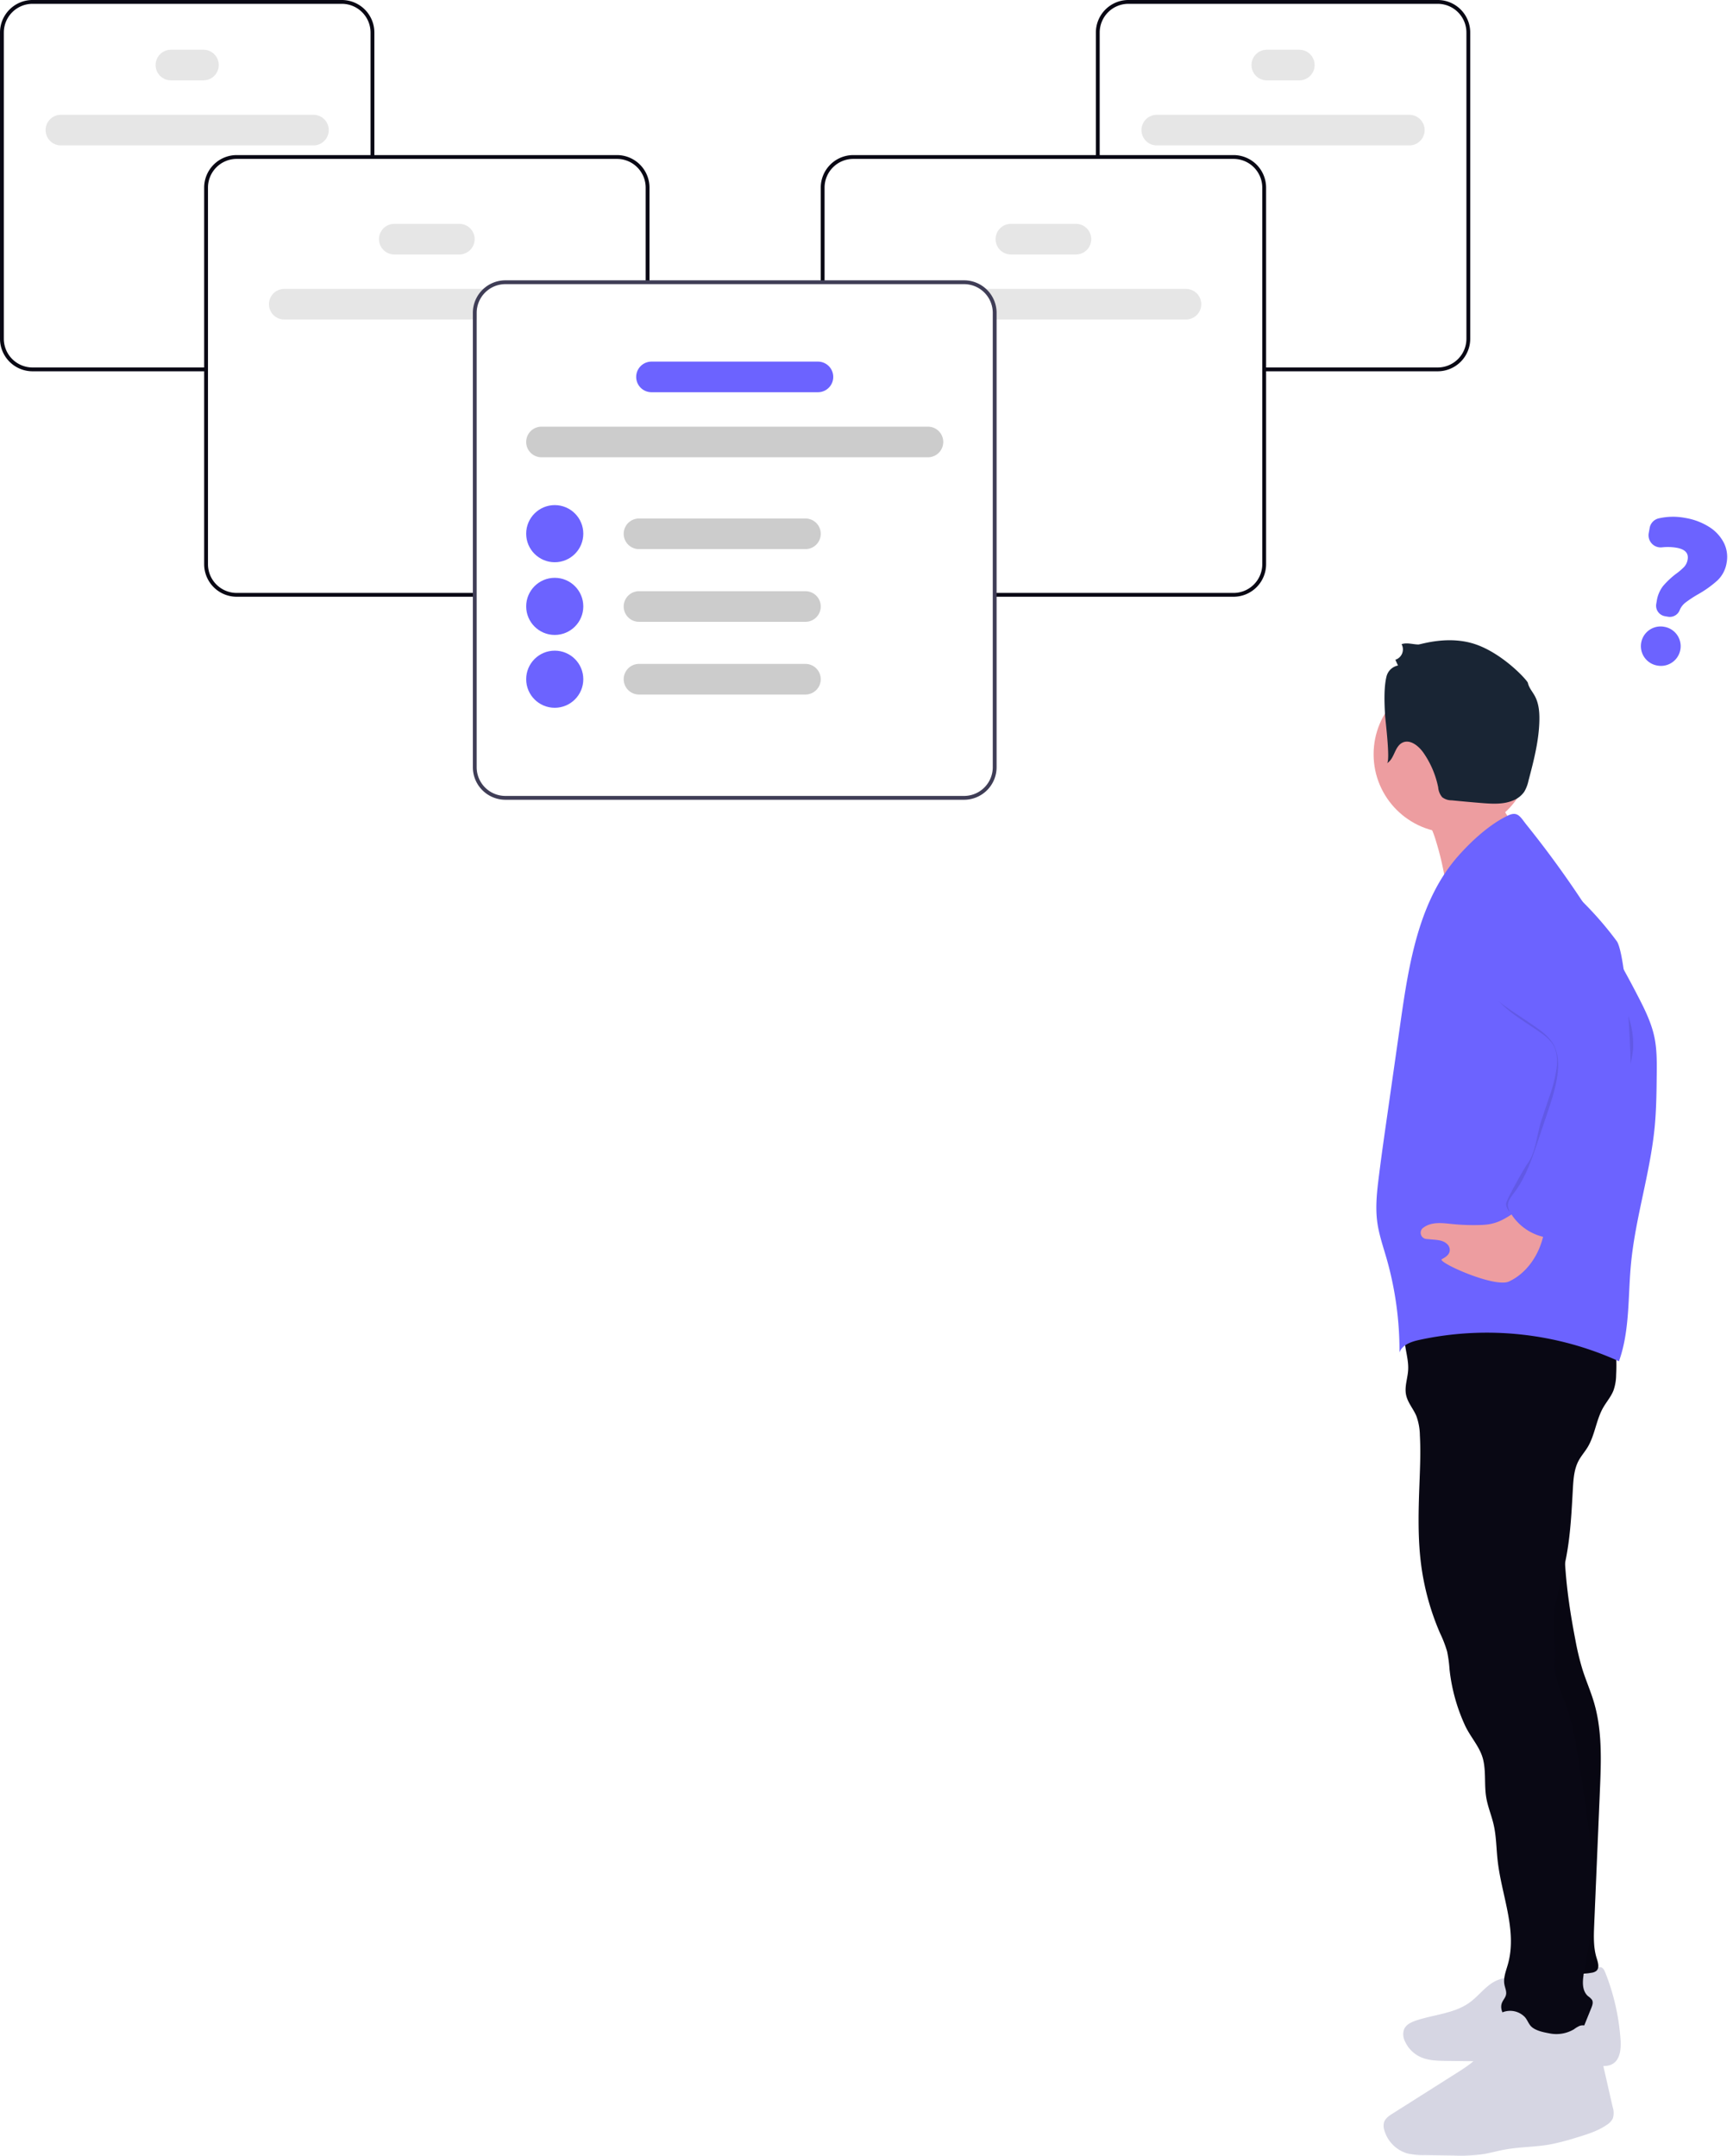 <?xml version="1.0" encoding="utf-8"?>
<svg xmlns="http://www.w3.org/2000/svg" xmlns:xlink="http://www.w3.org/1999/xlink" width="643.181" height="800" viewBox="0 0 643.181 800" role="img">
  <g transform="translate(-396.517 -153.476)">
    <g transform="translate(906.312 391.075)">
      <path d="M619.77,198.741a106.032,106.032,0,0,1,3.228,13.5c.581,3.422.92,7.223-1.041,10.08,7.473-11.242,15.277-22.822,26.631-30.078a24.315,24.315,0,0,1-6.335-18.755c.065-.678-9.321,2.865-10.039,3.268-3.293,1.832-6.311,4.108-9.523,6.069-1.662,1.009-8.587,3.4-8.651,4.842,0,.928,2.752,3.769,3.268,4.745A36.859,36.859,0,0,1,619.77,198.741Z" transform="translate(-596.592 -124.117)" fill="#ed9da0"/>
      <path d="M652.955,728.7a12.509,12.509,0,0,0-12.783-.968c-3.656,1.888-6.117,5.464-9.442,7.885-5.714,4.148-13.259,4.479-19.949,6.723-1.775.6-3.664,1.485-4.414,3.228a5.73,5.73,0,0,0,.331,4.5,11.637,11.637,0,0,0,5.536,5.706c3,1.437,6.456,1.5,9.781,1.541l28.891.339a236.649,236.649,0,0,1,26.632,1.315c2.058.258,4.285.541,6.1-.468,2.954-1.614,3.293-5.7,3.067-9.063a83.178,83.178,0,0,0-5.649-24.856c-.347-.88-.807-1.88-1.784-2.042a2.906,2.906,0,0,0-1.921.613c-8.151,4.842-18.473,7.578-27.14,3.7" transform="translate(-595.051 -230.09)" fill="#d6d6e3"/>
      <path d="M678,501.331c-3.228,18.747-1.122,38.011,2.51,56.677a98.806,98.806,0,0,0,2.639,11.008c1.3,4.116,3.051,8.07,4.269,12.21,3.1,10.491,2.663,21.709,2.2,32.66L687.5,663.719c-.178,4.18-.339,8.457.92,12.444.508,1.614,1.13,3.632-.153,4.721a3.6,3.6,0,0,1-1.7.654A26.357,26.357,0,0,1,669.619,679l-.573-50.342c-.178-15.519-.363-31.1-2.752-46.428-1.9-12.186-5.189-24.211-5.407-36.542-.226-12.912,2.938-25.655,6.166-38.172.694-2.679,3.228-4.64,5.31-6.456a6.529,6.529,0,0,1,2.582-1.566C675.914,499.225,677.4,500.516,678,501.331Z" transform="translate(-605.631 -187.039)" fill="#090814"/>
      <path d="M678,501.331c-3.228,18.747-1.122,38.011,2.51,56.677a98.806,98.806,0,0,0,2.639,11.008c1.3,4.116,3.051,8.07,4.269,12.21,3.1,10.491,2.663,21.709,2.2,32.66L687.5,663.719c-.178,4.18-.339,8.457.92,12.444.508,1.614,1.13,3.632-.153,4.721a3.6,3.6,0,0,1-1.7.654A26.357,26.357,0,0,1,669.619,679l-.573-50.342c-.178-15.519-.363-31.1-2.752-46.428-1.9-12.186-5.189-24.211-5.407-36.542-.226-12.912,2.938-25.655,6.166-38.172.694-2.679,3.228-4.64,5.31-6.456a6.529,6.529,0,0,1,2.582-1.566C675.914,499.225,677.4,500.516,678,501.331Z" transform="translate(-605.627 -187.039)" opacity="0.1"/>
      <path d="M606.923,427.3c-1.194,4.915,1.34,10.007,1.057,15.059-.161,3.059-1.364,6.109-.807,9.111s2.7,5.262,3.85,8.014a21.742,21.742,0,0,1,1.307,7.166c.331,6.037.065,12.105-.161,18.118-.379,10.088-.662,20.232.67,30.231a94.574,94.574,0,0,0,7,25.138,43.567,43.567,0,0,1,2.607,6.771,48.317,48.317,0,0,1,.888,6.569,66.745,66.745,0,0,0,5.706,20.748c2.058,4.5,5.649,8.07,6.787,12.84,1.081,4.568.355,9.386,1.138,14.01.573,3.43,1.969,6.674,2.744,10.063,1.009,4.382.984,8.926,1.493,13.4,1.453,12.912,7.32,25.825,3.817,38.349-.7,2.518-1.792,5.076-1.3,7.642.242,1.259.855,2.5.581,3.753-.226,1.065-1.049,1.888-1.469,2.9-.807,1.889.048,4.132,1.485,5.593a15.891,15.891,0,0,0,5.246,3.1c5.948,2.542,12.105,5.125,18.561,5.068a4.987,4.987,0,0,0,2.284-.42,5.655,5.655,0,0,0,2.227-3.131l3.309-8.183c.4-.993.807-2.155.25-3.075a5.73,5.73,0,0,0-1.388-1.291c-2.671-2.251-2.066-6.456-1.356-9.837a143.556,143.556,0,0,0,3-26.39c.355-17.69-2.558-35.275-5.464-52.73a109.858,109.858,0,0,0-4.035-17.972c-2.009-5.81-4.971-11.4-4.487-17.44.516-6.521-1.178-13.356,0-19.788s3.042-12.727,4.245-19.151c1.558-8.336,1.945-16.834,2.421-25.292.2-3.454.46-7.021,2.074-10.088.944-1.792,2.316-3.325,3.373-5.06,2.728-4.511,3.163-10.1,5.77-14.688,1.235-2.171,2.938-4.084,3.841-6.408a17.911,17.911,0,0,0,.984-5.7,67.784,67.784,0,0,0-.807-14.567,94.785,94.785,0,0,0-44.386-10.3,52.657,52.657,0,0,0-17.4,2.736C617.3,424.124,612.491,426.876,606.923,427.3Z" transform="translate(-595.157 -171.593)" fill="#090814"/>
      <path d="M638.161,745.346c-2.373,2.954-2.211,7.174-3.728,10.653-1.84,4.221-5.94,6.924-9.829,9.386l-24.21,15.333c-1.324.807-2.744,1.8-3.228,3.3a5.3,5.3,0,0,0,.121,2.9,12.573,12.573,0,0,0,8.458,8.587,25.009,25.009,0,0,0,6.545.67l10.887.145a63.751,63.751,0,0,0,9.934-.387c3.018-.436,5.956-1.3,8.958-1.848,5.464-.993,11.08-.9,16.552-1.864a87.555,87.555,0,0,0,9.91-2.558c3.954-1.186,7.981-2.421,11.371-4.77a5.9,5.9,0,0,0,2.187-2.356,6.959,6.959,0,0,0-.065-4.269l-5.2-22.839a13.614,13.614,0,0,0-2.034-5.334c-1.154-1.533-3.228-2.55-5.028-1.9a10.654,10.654,0,0,0-2.09,1.259,12.835,12.835,0,0,1-9.224,1.493c-2.034-.363-4.721-.92-6.359-2.268-1.243-1.025-1.614-2.615-2.671-3.777a7.578,7.578,0,0,0-11.258.444Z" transform="translate(-593.307 -233.964)" fill="#d6d6e3"/>
      <circle cx="29.158" cy="29.158" r="29.158" transform="translate(0 13.162)" fill="#ed9da0"/>
      <path d="M600.463,155.975c2.792-1.566,2.792-6.077,5.649-7.578s6.1,1.106,7.933,3.737a34.371,34.371,0,0,1,5.447,12.807,6.443,6.443,0,0,0,1.485,3.648,5.712,5.712,0,0,0,3.535,1.154q5.528.549,11.072,1c4.116.331,8.457.6,12.194-1.17a8.876,8.876,0,0,0,3.664-3.034,13.651,13.651,0,0,0,1.566-4.1c1.929-7.336,3.874-14.76,4.035-22.346.065-3.131-.21-6.375-1.719-9.119-.88-1.614-2.171-3.018-2.534-4.794-.193-.943-9.07-10.7-19.242-14.268s-20.471.019-21.448,0c-2.082-.04-4.229-.807-6.2-.113a4.035,4.035,0,0,1-2.308,5.778l.977,2.131a5.5,5.5,0,0,0-4.237,3.971c-1.073,4.237-.807,10.257-.549,14.615C599.914,140.206,601.778,155.257,600.463,155.975Z" transform="translate(-595.518 -110.331)" fill="#192534"/>
      <path d="M624.21,207.644c-14.647,16.471-18.376,39.657-21.5,61.487l-4.6,32.232c-1.194,8.361-2.421,16.721-3.462,25.106-.726,5.738-1.4,11.565-.613,17.294.621,4.519,2.131,8.877,3.389,13.227a124.733,124.733,0,0,1,4.842,35.1c.976-2.873,4.358-4.035,7.328-4.681a118.486,118.486,0,0,1,74.133,7.917c4.076-11.419,3.309-23.912,4.447-35.985,1.614-17.214,7.174-33.895,8.821-51.076.605-6.4.678-12.832.742-19.263.048-4.721.1-9.491-.888-14.115-1.1-5.116-3.414-9.886-5.811-14.526A378.563,378.563,0,0,0,668.991,222.9q-6.085-9.1-12.694-17.843-3.349-4.431-6.835-8.764c-2.252-2.8-3.228-5.229-6.8-3.551C635.9,195.9,629.124,202.116,624.21,207.644Z" transform="translate(-592.663 -127.741)" fill="#6c63ff"/>
      <path d="M636.537,379.806a79.093,79.093,0,0,1-10.709-.339c-2.639-.258-5.334-.646-7.909,0a8.231,8.231,0,0,0-3.075,1.509,2.316,2.316,0,0,0,1.315,4.035l2.76.242c1.751.153,3.575.331,4.939,1.614a3.083,3.083,0,0,1,1,1.945c.169,1.88-1.461,2.905-2.921,3.688-2.077.975,19.578,10.79,24.913,8.28,6.4-2.97,10.782-9.361,12.549-16.189a12.444,12.444,0,0,0,.315-6.149c-1.186-4.592-6.852-5.649-10.491-3.43C644.76,377.845,642.17,379.629,636.537,379.806Z" transform="translate(-596.598 -162.808)" fill="#ed9da0"/>
      <path d="M632.851,251.229c4.378,6.761,11.978,10.57,18.5,15.318a15.5,15.5,0,0,1,4.09,3.89c1.645,2.539,1.877,5.767,1.539,8.757a55.455,55.455,0,0,1-2.952,11.509l-2.733,8.162c-1.733,5.179-1.989,11.858-5.285,16.211-.844,1.107-7.875,13.412-7.837,14.8a4.754,4.754,0,0,0,.8,2.239c2.131,3.478,10.1-6.574,14.079-5.687a7.293,7.293,0,0,0,3.6,0,9.743,9.743,0,0,0,4.134-3.177c5.629-6.211,11.258-12.509,15.324-19.8,3.972-7.112,5.149-14.279,7.338-22.1a48.07,48.07,0,0,0,1.876-8.838,32.3,32.3,0,0,0-3.427-16.343c-2.414-5.085-4.536-10.421-7.957-14.893a98.564,98.564,0,0,0-10.727-12.309c-6.805-6.361-15.13-10.1-24.237-6.492-6.43,2.552-8.838,7.875-9.413,14.692A22.353,22.353,0,0,0,632.851,251.229Z" transform="translate(-589.029 -120.641)" opacity="0.1"/>
      <path d="M637.471,257.264c5.649,8.724,15.462,13.639,23.864,19.764a20.072,20.072,0,0,1,5.254,5.052c2.122,3.276,2.421,7.433,1.985,11.3-.557,5.092-2.187,9.991-3.817,14.849l-3.527,10.491c-2.235,6.682-4.544,13.493-8.8,19.118-1.081,1.428-2.348,2.946-2.3,4.745a5.989,5.989,0,0,0,1.033,2.881,19.425,19.425,0,0,0,12.331,8.821,9.442,9.442,0,0,0,4.648,0c2.179-.638,3.809-2.421,5.334-4.092,7.263-8.022,14.526-16.14,19.772-25.542,5.125-9.176,1.622-74.463-2.792-80.234a127.225,127.225,0,0,0-13.873-15.793c-8.772-8.2-19.514-13.033-31.264-8.369-8.3,3.293-11.4,10.152-12.154,18.957a28.867,28.867,0,0,0,4.3,18.053Z" transform="translate(-600.26 -132.807)" fill="#6c63ff"/>
    </g>
    <g transform="translate(396.517 153.476)">
      <path d="M373.217,314.456a5.68,5.68,0,0,0,0,11.361h71.4v-2.478a10.635,10.635,0,0,1,4.787-8.883Z" transform="translate(-267.71 -207.239)" fill="#e6e6e6"/>
      <path d="M454.863,291.817H430.722a5.68,5.68,0,1,1,0-11.361h24.142a5.68,5.68,0,0,1,0,11.361Z" transform="translate(-284.383 -197.381)" fill="#e6e6e6"/>
      <path d="M350.193,234.817H256.466a5.68,5.68,0,1,1,0-11.361h93.727a5.68,5.68,0,1,1,0,11.361Z" transform="translate(-233.858 -180.854)" fill="#e6e6e6"/>
      <path d="M326.037,200.817H313.966a5.68,5.68,0,0,1,0-11.361h12.071a5.68,5.68,0,1,1,0,11.361Z" transform="translate(-250.53 -170.995)" fill="#e6e6e6"/>
      <path d="M434.082,408.419H345.725a12.084,12.084,0,0,1-12.071-12.071V256.582a12.084,12.084,0,0,1,12.071-12.071H486.865a12.084,12.084,0,0,1,12.071,12.071v34.642h-1.42V256.582a10.663,10.663,0,0,0-10.651-10.651H345.725a10.663,10.663,0,0,0-10.651,10.651V396.348A10.663,10.663,0,0,0,345.725,407h88.357Z" transform="translate(-257.885 -186.958)" fill="#090814"/>
      <path d="M303.424,301.248H239.016a12.084,12.084,0,0,1-12.071-12.071V175.527a12.084,12.084,0,0,1,12.071-12.071h114.8a12.085,12.085,0,0,1,12.071,12.071v46.192h-1.42V175.527a10.663,10.663,0,0,0-10.651-10.651h-114.8a10.663,10.663,0,0,0-10.651,10.651v113.65a10.663,10.663,0,0,0,10.651,10.651h64.408Z" transform="translate(-226.945 -163.457)" fill="#090814"/>
      <path d="M739.536,314.457a10.634,10.634,0,0,1,4.786,8.883v2.478h71.4a5.68,5.68,0,0,0,0-11.361Z" transform="translate(-375.571 -207.239)" fill="#e6e6e6"/>
      <path d="M747.331,286.137a5.687,5.687,0,0,1,5.68-5.68h24.142a5.68,5.68,0,0,1,0,11.361H753.012A5.687,5.687,0,0,1,747.331,286.137Z" transform="translate(-377.831 -197.381)" fill="#e6e6e6"/>
      <path d="M823.587,229.137a5.687,5.687,0,0,1,5.68-5.68h93.727a5.68,5.68,0,0,1,0,11.361H829.267A5.687,5.687,0,0,1,823.587,229.137Z" transform="translate(-399.941 -180.854)" fill="#e6e6e6"/>
      <path d="M881.087,195.137a5.687,5.687,0,0,1,5.68-5.68h12.071a5.68,5.68,0,1,1,0,11.361H886.767A5.687,5.687,0,0,1,881.087,195.137Z" transform="translate(-416.613 -170.995)" fill="#e6e6e6"/>
      <path d="M720.8,408.419h88.357a12.085,12.085,0,0,0,12.071-12.071V256.582a12.085,12.085,0,0,0-12.071-12.071H668.015a12.084,12.084,0,0,0-12.071,12.071v34.642h1.42V256.582a10.663,10.663,0,0,1,10.651-10.651H809.155a10.663,10.663,0,0,1,10.651,10.651V396.348A10.663,10.663,0,0,1,809.155,407H720.8Z" transform="translate(-351.333 -186.958)" fill="#090814"/>
      <path d="M862.211,301.248h64.408a12.084,12.084,0,0,0,12.071-12.071V175.527a12.085,12.085,0,0,0-12.071-12.071h-114.8a12.084,12.084,0,0,0-12.071,12.071v46.192h1.42V175.527a10.663,10.663,0,0,1,10.651-10.651h114.8a10.663,10.663,0,0,1,10.651,10.651v113.65a10.663,10.663,0,0,1-10.651,10.651H862.211Z" transform="translate(-393.029 -163.457)" fill="#090814"/>
      <path d="M656.409,309.967H486.167A12.1,12.1,0,0,0,474.1,322.037v168.63a12.083,12.083,0,0,0,12.071,12.071H656.409a12.084,12.084,0,0,0,12.071-12.071V322.037a12.084,12.084,0,0,0-12.071-12.071Zm10.651,180.7a10.664,10.664,0,0,1-10.651,10.651H486.167a10.664,10.664,0,0,1-10.651-10.651V322.037a10.667,10.667,0,0,1,10.651-10.651H656.409a10.664,10.664,0,0,1,10.651,10.651Z" transform="translate(-298.607 -205.937)" fill="#3f3d56"/>
      <path d="M651.086,397.817H507.656a5.68,5.68,0,0,1,0-11.361h143.43a5.68,5.68,0,1,1,0,11.361Z" transform="translate(-306.69 -228.115)" fill="#ccc"/>
      <path d="M626.93,363.817H565.156a5.68,5.68,0,0,1,0-11.361H626.93a5.68,5.68,0,1,1,0,11.361Z" transform="translate(-323.362 -218.257)" fill="#6c63ff"/>
      <path d="M568.93,445.817H507.156a5.68,5.68,0,1,1,0-11.361H568.93a5.68,5.68,0,1,1,0,11.361Z" transform="translate(-270 -242.033)" fill="#ccc"/>
      <path d="M568.93,480.817H507.156a5.68,5.68,0,1,1,0-11.361H568.93a5.68,5.68,0,1,1,0,11.361Z" transform="translate(-270 -250.051)" fill="#ccc"/>
      <path d="M568.93,515.817H507.156a5.68,5.68,0,1,1,0-11.361H568.93a5.68,5.68,0,1,1,0,11.361Z" transform="translate(-270 -258.069)" fill="#ccc"/>
      <circle cx="10.6" cy="10.6" r="10.6" transform="translate(195.285 187.453)" fill="#6c63ff"/>
      <circle cx="10.6" cy="10.6" r="10.6" transform="translate(195.285 214.435)" fill="#6c63ff"/>
      <circle cx="10.6" cy="10.6" r="10.6" transform="translate(195.285 241.467)" fill="#6c63ff"/>
    </g>
    <g transform="matrix(0.914, 0.407, -0.407, 0.914, 1012.79, 336.828)">
      <path d="M12.406,37.2H11.24A3.943,3.943,0,0,1,7.3,33.26v-.979a12.051,12.051,0,0,1,1.365-6.033,31.733,31.733,0,0,1,3.823-5.136,22.636,22.636,0,0,0,2.6-3.133,5.27,5.27,0,0,0,.821-2.915c0-2.432-1.584-3.614-4.843-3.614a19.667,19.667,0,0,0-5.338.8A4.494,4.494,0,0,1,0,7.931V5.95A4.408,4.408,0,0,1,2.6,1.91,23.8,23.8,0,0,1,12.3,0a23.874,23.874,0,0,1,9.359,1.741,15.106,15.106,0,0,1,6.4,4.853,11.689,11.689,0,0,1,2.3,7.085,11.522,11.522,0,0,1-2.221,7.085,40.5,40.5,0,0,1-6.21,6.328,44.253,44.253,0,0,0-3.982,3.751,6.924,6.924,0,0,0-1.655,3.082A3.928,3.928,0,0,1,12.406,37.2Z" transform="translate(0 7.344) rotate(-14)" fill="#6c63ff"/>
      <path d="M7.454,14.6H7.3A7.3,7.3,0,0,1,7.3,0h.154a7.3,7.3,0,0,1,0,14.6Z" transform="translate(14.124 46.203) rotate(-14)" fill="#6c63ff"/>
    </g>
  </g>
</svg>